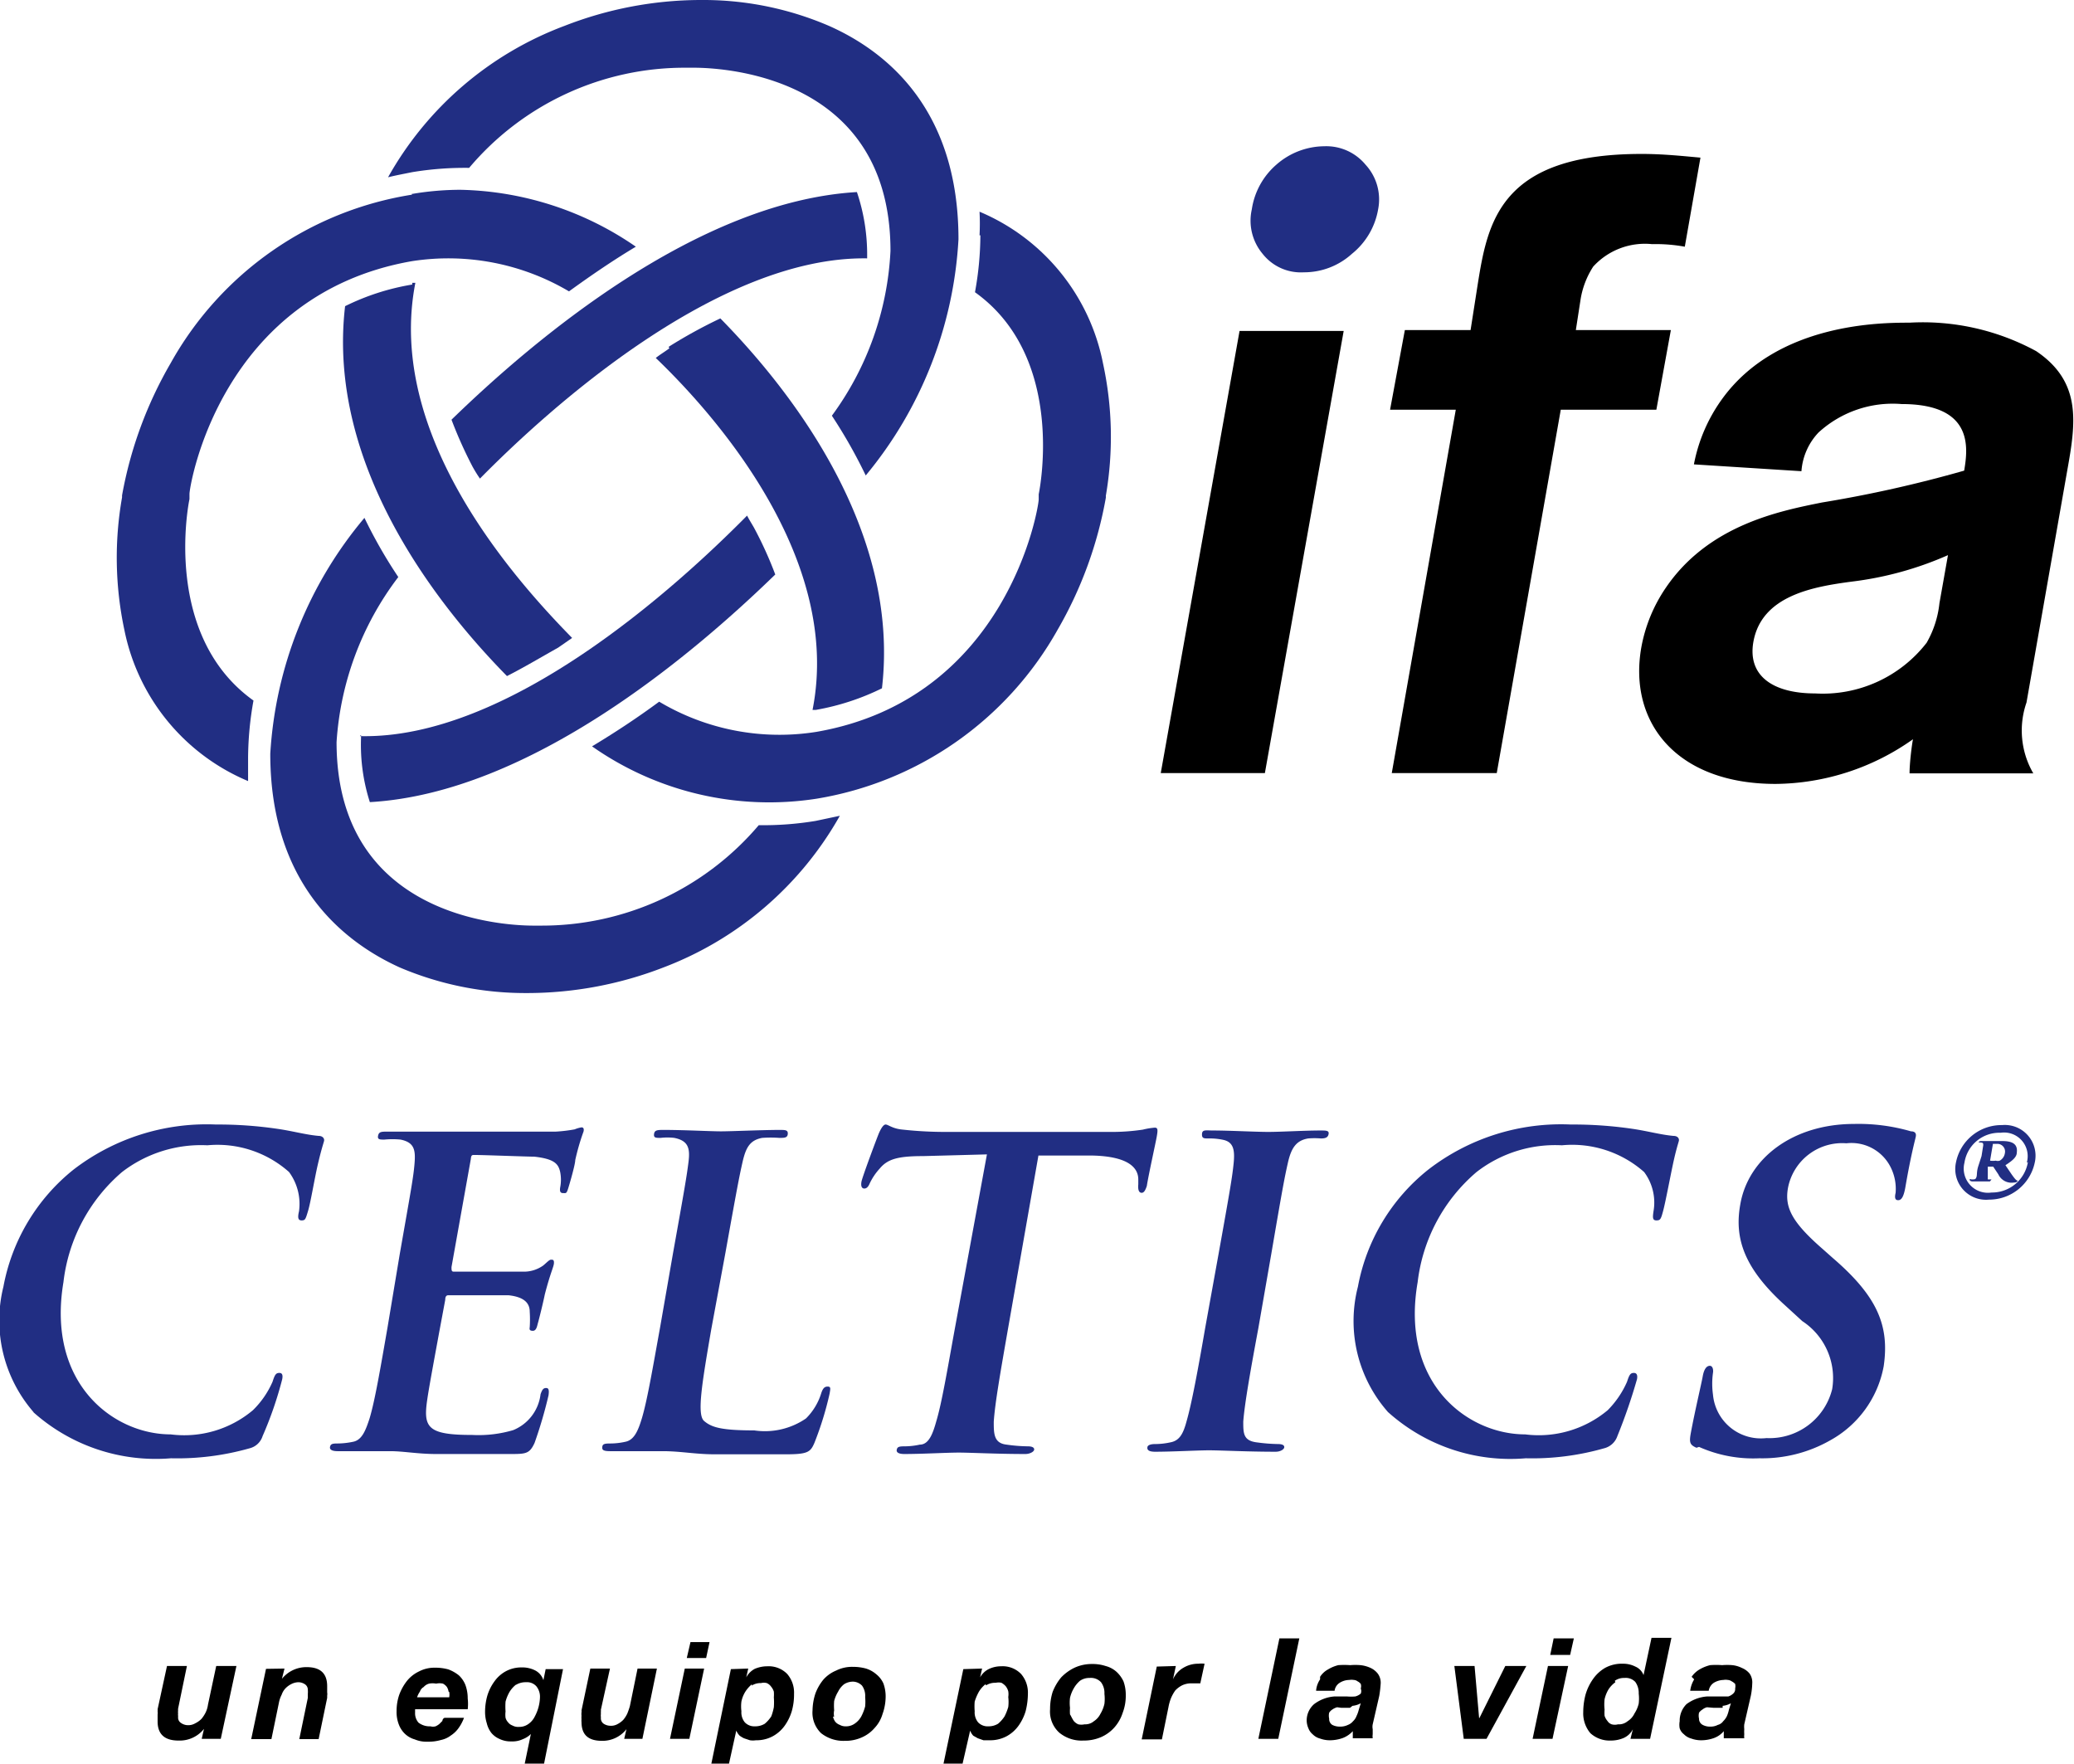 <svg xmlns="http://www.w3.org/2000/svg" viewBox="0 0 72.9 61.98"><defs><style>.cls-1{fill:#212e83;}</style></defs><title>ifa-logo</title><g id="Layer_2" data-name="Layer 2"><g id="Layer_1-2" data-name="Layer 1"><polygon points="47.23 11.63 44.46 27.17 40.8 27.17 43.57 11.63 47.23 11.63"></polygon><path d="M54.86,14.4,52.61,27.17H48.92L51.17,14.4H48.86l.52-2.8h2.31L51.94,10c.35-2.19.78-4.59,5.76-4.59.74,0,1.41.07,2.07.13l-.55,3.13a5.66,5.66,0,0,0-1.15-.09A2.46,2.46,0,0,0,56,9.37a3,3,0,0,0-.44,1.13l-.17,1.1h3.34l-.51,2.8Z"></path><path d="M59.54,16.32a5.74,5.74,0,0,1,1-2.31c1.94-2.67,5.6-2.67,6.58-2.67a8.34,8.34,0,0,1,4.45,1c1.62,1.09,1.39,2.54,1.09,4.21l-1.43,8.14a3,3,0,0,0,.24,2.49H67.12c0-.37.08-1,.12-1.2a8.46,8.46,0,0,1-4.83,1.57c-3.47,0-5.18-2.15-4.72-4.79a5.43,5.43,0,0,1,.86-2.1c1.5-2.21,4-2.7,5.49-3a44.15,44.15,0,0,0,5-1.12c.13-.78.35-2.34-2.2-2.34a3.86,3.86,0,0,0-2.92,1,2.2,2.2,0,0,0-.6,1.36Zm8.93,3.19a11.89,11.89,0,0,1-3.38.93c-1.36.18-3.17.49-3.46,2.12-.21,1.2.7,1.81,2.17,1.81a4.62,4.62,0,0,0,3.92-1.78,3.54,3.54,0,0,0,.45-1.39Z"></path><path class="cls-1" d="M48,5.79a1.79,1.79,0,0,0-1.45-.65,2.58,2.58,0,0,0-1.69.65A2.58,2.58,0,0,0,44,7.36a1.81,1.81,0,0,0,.38,1.56,1.71,1.71,0,0,0,1.45.65,2.5,2.5,0,0,0,1.69-.65,2.56,2.56,0,0,0,.92-1.56A1.8,1.8,0,0,0,48,5.79"></path><path class="cls-1" d="M14.49,6.84A11.82,11.82,0,0,0,6,12.76a14.27,14.27,0,0,0-1.71,4.65l0,.07a12.19,12.19,0,0,0,.08,4.65,7.32,7.32,0,0,0,4.35,5.32c0-.26,0-.53,0-.83a11.65,11.65,0,0,1,.19-2c-3.18-2.27-2.3-6.85-2.25-7.08l0-.18c0-.29,1.09-7,7.81-8.18A8.33,8.33,0,0,1,20,10.24c.8-.58,1.58-1.11,2.35-1.57a11.23,11.23,0,0,0-6.17-2,10.26,10.26,0,0,0-1.72.15"></path><path class="cls-1" d="M12.69,25.83s0,.07,0,.11A6.59,6.59,0,0,0,13,28.19c5.63-.32,11.37-5.2,14.25-8a13.52,13.52,0,0,0-.75-1.65c-.08-.14-.17-.28-.24-.42-2.48,2.51-8.39,7.88-13.61,7.75"></path><path class="cls-1" d="M24.67,0h-.08a13.2,13.2,0,0,0-4.75.91,11.88,11.88,0,0,0-6.2,5.32c.28-.07.56-.12.85-.18a11.34,11.34,0,0,1,2-.15,9.9,9.9,0,0,1,7.62-3.52h.19c.28,0,7-.15,7,6.44a10.65,10.65,0,0,1-2.06,5.79,17.78,17.78,0,0,1,1.19,2.1,14.23,14.23,0,0,0,3.26-8.3c0-4.53-2.48-6.58-4.55-7.5A11.16,11.16,0,0,0,24.8,0h-.13"></path><path class="cls-1" d="M14.49,10a8.39,8.39,0,0,0-2.36.76c-.66,5.63,3.3,10.57,5.69,13,.61-.31,1.21-.67,1.8-1l.49-.34C18,20.27,13.56,15.25,14.6,9.94l-.11,0"></path><path class="cls-1" d="M15.87,14.75a15.14,15.14,0,0,0,.74,1.65,4.78,4.78,0,0,0,.26.42C19.34,14.31,25.25,9,30.48,9.08V9a6.85,6.85,0,0,0-.36-2.25c-5.63.33-11.37,5.2-14.25,8"></path><path class="cls-1" d="M34.46,8.27a11.37,11.37,0,0,1-.19,2c3.18,2.27,2.29,6.86,2.24,7.1l0,.18c0,.28-1.09,7-7.81,8.17a8.26,8.26,0,0,1-5.53-1.06c-.8.59-1.58,1.1-2.36,1.57a10.84,10.84,0,0,0,7.89,1.84,11.93,11.93,0,0,0,8.47-5.93,14.2,14.2,0,0,0,1.7-4.65l0-.07a12.16,12.16,0,0,0-.1-4.65,7.31,7.31,0,0,0-4.34-5.33,7.69,7.69,0,0,1,0,.83"></path><path class="cls-1" d="M23.53,12.24c-.16.12-.33.22-.48.34,2.14,2.05,6.56,7.08,5.51,12.37h.11A8.61,8.61,0,0,0,31,24.19c.66-5.64-3.3-10.58-5.68-13a17.29,17.29,0,0,0-1.82,1"></path><path class="cls-1" d="M9.5,26.49C9.5,31,12,33.07,14.05,34a11.26,11.26,0,0,0,4.45.9h.06a13.27,13.27,0,0,0,4.76-.9,12,12,0,0,0,6.2-5.33l-.85.18a11.23,11.23,0,0,1-2,.15A10,10,0,0,1,19,32.53h-.17c-.28,0-7,.14-7-6.45A10.71,10.71,0,0,1,14,20.28a17,17,0,0,1-1.19-2.08A14.17,14.17,0,0,0,9.5,26.49"></path><path class="cls-1" d="M1.19,49.64A4.91,4.91,0,0,1,.12,45.22,6.87,6.87,0,0,1,2.59,41.1a7.68,7.68,0,0,1,5-1.58,14.36,14.36,0,0,1,2.15.15c.56.08,1,.21,1.46.25.15,0,.21.1.19.18s-.1.31-.22.83-.25,1.32-.34,1.62-.1.34-.23.34-.14-.11-.09-.32a1.89,1.89,0,0,0-.35-1.38,3.79,3.79,0,0,0-2.87-.94,4.55,4.55,0,0,0-3,.94,6,6,0,0,0-2.06,3.87C1.63,48.64,4,50.41,6,50.41a3.75,3.75,0,0,0,2.89-.85,3.16,3.16,0,0,0,.69-1c.08-.25.12-.31.24-.31s.12.11.1.22a13,13,0,0,1-.69,2,.64.64,0,0,1-.46.43,9.31,9.31,0,0,1-2.76.35,6.46,6.46,0,0,1-4.86-1.64"></path><path class="cls-1" d="M14.05,44.08c.4-2.28.48-2.7.52-3.18s0-.75-.49-.85a2.91,2.91,0,0,0-.57,0c-.16,0-.25,0-.22-.14s.12-.14.34-.14l1.21,0c.4,0,.73,0,.94,0,.48,0,3.46,0,3.75,0a5.33,5.33,0,0,0,.67-.08,1.09,1.09,0,0,1,.24-.07c.08,0,.09.07.07.15a7.84,7.84,0,0,0-.29,1c0,.15-.19.81-.25,1s-.08.16-.18.16-.12-.07-.1-.2a1.39,1.39,0,0,0,0-.54c-.06-.27-.18-.46-.91-.54-.24,0-1.81-.06-2.11-.06-.07,0-.11,0-.12.14l-.68,3.8c0,.1,0,.16.07.16.34,0,2.06,0,2.41,0a1.17,1.17,0,0,0,.75-.22c.14-.12.21-.2.27-.2s.11,0,.1.13-.12.32-.32,1.09c-.06.3-.21.9-.24,1s-.05.28-.18.28-.12-.06-.11-.13a4.26,4.26,0,0,0,0-.54c0-.3-.19-.52-.75-.58-.27,0-1.75,0-2.11,0-.08,0-.11.06-.11.16l-.22,1.18c-.09.5-.35,1.88-.41,2.31-.15,1,0,1.26,1.58,1.26a4.3,4.3,0,0,0,1.44-.17A1.56,1.56,0,0,0,19,49c.06-.17.1-.22.2-.22s.1.11.08.26a15.57,15.57,0,0,1-.49,1.67c-.18.39-.31.39-.88.39-1.12,0-1.94,0-2.58,0S14.18,51,13.72,51c-.16,0-.49,0-.85,0l-1,0c-.19,0-.29-.05-.27-.15s.08-.12.25-.12a2.74,2.74,0,0,0,.56-.06c.31-.06.44-.39.58-.82.19-.63.39-1.81.63-3.19Z"></path><path class="cls-1" d="M25,46.72c-.33,1.92-.51,3-.25,3.22s.59.33,1.76.33a2.55,2.55,0,0,0,1.82-.42,2.13,2.13,0,0,0,.54-.9c.05-.14.1-.22.22-.22s.1.07.07.25a11.49,11.49,0,0,1-.53,1.72c-.14.33-.23.41-1,.41-1.08,0-1.86,0-2.52,0S23.92,51,23.3,51c-.16,0-.49,0-.85,0s-.74,0-1,0-.29-.05-.28-.15.08-.12.27-.12a2.45,2.45,0,0,0,.54-.06c.31-.06.45-.39.58-.82.19-.63.39-1.81.64-3.19l.46-2.64c.41-2.28.48-2.7.54-3.18s0-.75-.5-.85a2.09,2.09,0,0,0-.48,0c-.17,0-.25,0-.23-.14s.13-.14.35-.14c.7,0,1.64.05,2,.05s1.47-.05,2.06-.05c.2,0,.3,0,.29.14s-.12.14-.3.14a4.22,4.22,0,0,0-.6,0c-.42.08-.57.32-.69.85s-.19.9-.6,3.18Z"></path><path class="cls-1" d="M34.69,40.57l-2.24.06c-.88,0-1.25.1-1.53.44a2.1,2.1,0,0,0-.35.52c-.05.12-.11.18-.19.18s-.13-.07-.1-.24.57-1.61.62-1.72.14-.29.23-.29.24.15.61.18a13.68,13.68,0,0,0,1.49.08h5.94a7.3,7.3,0,0,0,1-.08,2.56,2.56,0,0,1,.42-.07c.11,0,.11.08.07.31s-.29,1.35-.35,1.74c-.05.15-.1.24-.18.24s-.14-.07-.12-.3l0-.17c0-.38-.3-.81-1.62-.84l-1.89,0-1.08,6.15c-.24,1.38-.45,2.56-.49,3.21,0,.41,0,.75.45.8a5.7,5.7,0,0,0,.75.06c.16,0,.23.05.22.12s-.15.15-.31.15c-1,0-1.93-.05-2.34-.05s-1.3.05-1.91.05c-.19,0-.29-.05-.27-.15s.08-.12.27-.12a2.53,2.53,0,0,0,.54-.06c.32,0,.46-.39.58-.82.19-.63.39-1.81.64-3.19Z"></path><path class="cls-1" d="M42.83,44.08c.41-2.28.48-2.7.53-3.18s0-.76-.36-.84a2.27,2.27,0,0,0-.53-.05c-.15,0-.23,0-.22-.16s.14-.12.39-.12c.57,0,1.49.05,1.94.05s1.26-.05,1.83-.05c.2,0,.31,0,.29.12s-.1.16-.27.16a2.66,2.66,0,0,0-.45,0c-.41.07-.59.32-.71.85s-.19.9-.58,3.18l-.46,2.64c-.27,1.45-.48,2.63-.53,3.28,0,.41,0,.67.47.73a6.15,6.15,0,0,0,.75.06c.17,0,.23.05.22.12s-.14.15-.3.15c-1,0-1.93-.05-2.34-.05s-1.29.05-1.9.05q-.29,0-.27-.15c0-.07.09-.12.27-.12a2.53,2.53,0,0,0,.54-.06c.32-.06.45-.3.57-.75.18-.63.4-1.81.65-3.26Z"></path><path class="cls-1" d="M48.8,49.64a4.83,4.83,0,0,1-1.07-4.42,6.84,6.84,0,0,1,2.48-4.12,7.63,7.63,0,0,1,5-1.58,14.41,14.41,0,0,1,2.16.15c.55.08,1,.21,1.45.25.16,0,.21.1.19.18s-.1.31-.21.83-.26,1.32-.34,1.62-.1.34-.24.34-.13-.11-.1-.32a1.79,1.79,0,0,0-.33-1.38,3.82,3.82,0,0,0-2.89-.94,4.51,4.51,0,0,0-3,.94,6,6,0,0,0-2.07,3.87c-.62,3.58,1.77,5.35,3.78,5.35a3.78,3.78,0,0,0,2.9-.85,3.28,3.28,0,0,0,.68-1c.08-.25.12-.31.24-.31s.13.11.11.22a19.54,19.54,0,0,1-.69,2,.66.66,0,0,1-.47.43,9.2,9.2,0,0,1-2.75.35,6.43,6.43,0,0,1-4.86-1.64"></path><path class="cls-1" d="M59.63,50.88c-.23-.1-.26-.18-.2-.51.15-.81.37-1.72.42-2S60,48,60.1,48s.13.14.11.25a2.76,2.76,0,0,0,0,.76,1.69,1.69,0,0,0,1.88,1.53,2.27,2.27,0,0,0,2.31-1.72,2.39,2.39,0,0,0-1.05-2.39l-.59-.54c-1.43-1.29-1.81-2.34-1.59-3.56.28-1.64,1.87-2.83,4-2.83a6.61,6.61,0,0,1,2,.26c.14,0,.19.07.17.18s-.17.63-.37,1.8c-.06.33-.14.44-.25.44s-.13-.09-.09-.26a1.69,1.69,0,0,0-.23-1,1.54,1.54,0,0,0-1.5-.74,1.94,1.94,0,0,0-2.05,1.55c-.13.69.12,1.21,1.21,2.16l.36.32c1.57,1.35,2,2.38,1.79,3.81a3.75,3.75,0,0,1-1.88,2.6,4.83,4.83,0,0,1-2.49.63,4.67,4.67,0,0,1-2.12-.4"></path><path class="cls-1" d="M68.75,40.86a1.63,1.63,0,0,1,1.62-1.32,1.08,1.08,0,0,1,1.15,1.32,1.64,1.64,0,0,1-1.61,1.3,1.08,1.08,0,0,1-1.16-1.3m2.49,0a.83.83,0,0,0-.92-1.05,1.24,1.24,0,0,0-1.27,1.05A.85.85,0,0,0,70,41.91a1.28,1.28,0,0,0,1.28-1.07m-1.63-.21.06-.38c0-.08,0-.1-.16-.1s0,0,0,0,0-.05.09-.05h.65c.26,0,.65,0,.6.4,0,.15-.12.27-.4.45l.21.31c.16.23.19.23.22.23s0,0,0,0,0,.07-.14.07a.51.51,0,0,1-.54-.29L70.06,41h-.19l0,.12c0,.28,0,.31,0,.33H70s0,0,0,0-.05.07-.06.07h-.07l-.24,0-.23,0h-.07s-.1,0-.1-.07a.05.05,0,0,1,.06,0c.13,0,.15,0,.18-.08s0-.19.07-.4Zm.3.16a.65.65,0,0,0,.2,0,.24.24,0,0,0,.14,0,.36.36,0,0,0,.18-.26.27.27,0,0,0-.28-.33s-.11,0-.14,0Z"></path><path d="M7.09,61.11l.08-.35h0a1.09,1.09,0,0,1-.9.41c-.49,0-.73-.23-.73-.67v-.11s0-.08,0-.13a.43.43,0,0,0,0-.12.26.26,0,0,0,0-.07l.33-1.52h.7l-.31,1.5a.54.54,0,0,0,0,.08.19.19,0,0,0,0,.08.31.31,0,0,0,0,.09v.05a.22.22,0,0,0,.1.2.43.43,0,0,0,.23.08.49.49,0,0,0,.28-.07.8.8,0,0,0,.21-.15,1.14,1.14,0,0,0,.15-.23.92.92,0,0,0,.08-.27l.29-1.36h.71l-.55,2.56Z"></path><path d="M10,58.64,9.91,59h0a1.1,1.1,0,0,1,.87-.41c.48,0,.72.22.72.67,0,0,0,.06,0,.1l0,.12a.31.31,0,0,1,0,.11s0,.07,0,.08l-.3,1.45h-.68l.3-1.45s0-.08,0-.14a.92.92,0,0,0,0-.15.23.23,0,0,0-.09-.18.43.43,0,0,0-.23-.08.57.57,0,0,0-.27.07.75.75,0,0,0-.2.15.61.61,0,0,0-.13.22,1,1,0,0,0-.09.25l-.27,1.31H8.83l.52-2.47Z"></path><path d="M14.59,60.09v.1a.5.5,0,0,0,.12.35.64.64,0,0,0,.42.13.34.34,0,0,0,.18,0,.57.57,0,0,0,.13-.08l.11-.11s0-.08.08-.11h.68a1.52,1.52,0,0,1-.19.36,1,1,0,0,1-.27.26.86.86,0,0,1-.35.16,1.58,1.58,0,0,1-.47.06,1.06,1.06,0,0,1-.45-.08.82.82,0,0,1-.35-.2.89.89,0,0,1-.21-.32,1.21,1.21,0,0,1-.08-.48,1.73,1.73,0,0,1,.09-.56,1.77,1.77,0,0,1,.27-.49,1.2,1.2,0,0,1,.43-.34,1.16,1.16,0,0,1,.56-.13,1.68,1.68,0,0,1,.47.06,1.32,1.32,0,0,1,.37.21.93.93,0,0,1,.23.34,1.36,1.36,0,0,1,.08.47,1.69,1.69,0,0,1,0,.38H14.59v.05m1.18-.66a.49.49,0,0,0-.06-.17.41.41,0,0,0-.14-.12.55.55,0,0,0-.24,0,.66.66,0,0,0-.25,0,.39.39,0,0,0-.19.12.29.29,0,0,0-.13.16.75.75,0,0,0-.1.2h1.13a.58.58,0,0,0,0-.19"></path><path d="M18.44,62l.22-1.06h0a.8.8,0,0,1-.28.18.86.86,0,0,1-.41.08.9.9,0,0,1-.42-.09.76.76,0,0,1-.28-.21.89.89,0,0,1-.16-.34,1.31,1.31,0,0,1-.06-.41,2.1,2.1,0,0,1,.08-.56,1.67,1.67,0,0,1,.25-.5,1.19,1.19,0,0,1,.39-.35,1.15,1.15,0,0,1,.57-.14,1,1,0,0,1,.46.1.58.58,0,0,1,.3.35h0l.08-.39h.61L19.12,62Zm-.31-2.79a1,1,0,0,0-.22.25,1.43,1.43,0,0,0-.14.34,2.35,2.35,0,0,0,0,.35.83.83,0,0,0,0,.22.37.37,0,0,0,.09.16.33.33,0,0,0,.15.11.41.41,0,0,0,.23.05.54.54,0,0,0,.33-.1.69.69,0,0,0,.23-.27,1.52,1.52,0,0,0,.18-.68.58.58,0,0,0-.13-.38.44.44,0,0,0-.36-.14.65.65,0,0,0-.35.09"></path><path d="M21.94,61.11l.08-.34h0a1.07,1.07,0,0,1-.86.41c-.49,0-.72-.22-.72-.66a.41.41,0,0,1,0-.1.6.6,0,0,1,0-.12.5.5,0,0,1,0-.12.26.26,0,0,0,0-.07l.31-1.47h.69l-.32,1.45a.23.23,0,0,1,0,.07s0,.06,0,.09a.25.25,0,0,0,0,.08v.06a.23.23,0,0,0,.1.19.44.44,0,0,0,.22.07.47.47,0,0,0,.27-.06.8.8,0,0,0,.2-.15,1,1,0,0,0,.14-.22,2.67,2.67,0,0,0,.09-.26l.27-1.32h.68l-.51,2.47Z"></path><path d="M24.75,58.64l-.52,2.47h-.68l.52-2.47Zm-.61-.37.13-.56h.67l-.12.56Z"></path><path d="M26.3,58.64l-.07.31v0a.72.72,0,0,1,.3-.3,1.12,1.12,0,0,1,.44-.09.91.91,0,0,1,.7.27,1,1,0,0,1,.24.7,2.13,2.13,0,0,1-.08.61,1.73,1.73,0,0,1-.25.51,1.25,1.25,0,0,1-.42.37,1.2,1.2,0,0,1-.59.14.71.71,0,0,1-.21,0l-.21-.07A1,1,0,0,1,26,61a.57.57,0,0,1-.12-.18h0L25.62,62H25l.69-3.34Zm.13.55a1.16,1.16,0,0,0-.23.26,1.07,1.07,0,0,0-.14.35,1.37,1.37,0,0,0,0,.34.55.55,0,0,0,.12.39.46.46,0,0,0,.36.14.64.64,0,0,0,.34-.09,1.16,1.16,0,0,0,.23-.26A1.89,1.89,0,0,0,27.2,60a2.26,2.26,0,0,0,0-.35,1.23,1.23,0,0,0,0-.2.52.52,0,0,0-.1-.18.36.36,0,0,0-.15-.12.4.4,0,0,0-.2,0,.58.58,0,0,0-.33.09"></path><path d="M28.66,59.52a1.69,1.69,0,0,1,.28-.49,1.23,1.23,0,0,1,.45-.32,1.25,1.25,0,0,1,.59-.13,1.7,1.7,0,0,1,.46.06,1,1,0,0,1,.36.2.87.87,0,0,1,.25.32,1.32,1.32,0,0,1,.08.47,1.83,1.83,0,0,1-.11.61,1.21,1.21,0,0,1-.28.49,1.25,1.25,0,0,1-.45.33,1.4,1.4,0,0,1-.6.12,1.26,1.26,0,0,1-.83-.27,1,1,0,0,1-.3-.8,2,2,0,0,1,.1-.59m.62.81a.48.48,0,0,0,.08.18.38.38,0,0,0,.16.11.39.39,0,0,0,.2.05.52.52,0,0,0,.33-.1.73.73,0,0,0,.23-.26,1.71,1.71,0,0,0,.13-.34,1.86,1.86,0,0,0,0-.33.61.61,0,0,0-.11-.4A.46.46,0,0,0,30,59.1a.58.58,0,0,0-.33.09.75.75,0,0,0-.21.26,1.22,1.22,0,0,0-.14.33,2.11,2.11,0,0,0,0,.33.54.54,0,0,0,0,.22"></path><path d="M34.52,58.64l-.07.31v0a.71.71,0,0,1,.32-.3,1,1,0,0,1,.42-.09.9.9,0,0,1,.7.27,1,1,0,0,1,.24.7,2.55,2.55,0,0,1-.08.61,1.73,1.73,0,0,1-.25.51,1.25,1.25,0,0,1-.42.37,1.22,1.22,0,0,1-.59.14l-.22,0-.2-.07L34.21,61a.54.54,0,0,1-.11-.18h0L33.83,62h-.67l.7-3.34Zm.12.55a1,1,0,0,0-.23.26,1.84,1.84,0,0,0-.15.35,2,2,0,0,0,0,.34.55.55,0,0,0,.12.39.46.46,0,0,0,.36.14.64.64,0,0,0,.34-.09,1.16,1.16,0,0,0,.23-.26,1.89,1.89,0,0,0,.13-.33,1.5,1.5,0,0,0,0-.35.64.64,0,0,0,0-.2.51.51,0,0,0-.09-.18.57.57,0,0,0-.15-.12.45.45,0,0,0-.2,0,.59.59,0,0,0-.34.09"></path><path d="M37,59.46a1.85,1.85,0,0,1,.3-.51,1.62,1.62,0,0,1,.47-.34,1.44,1.44,0,0,1,.61-.13,1.47,1.47,0,0,1,.48.07.92.92,0,0,1,.38.2,1.07,1.07,0,0,1,.25.34,1.38,1.38,0,0,1,.08.48,1.67,1.67,0,0,1-.11.63,1.44,1.44,0,0,1-.29.51,1.35,1.35,0,0,1-.47.34,1.52,1.52,0,0,1-.62.12,1.23,1.23,0,0,1-.85-.28,1,1,0,0,1-.32-.82,2,2,0,0,1,.09-.61m.64.84a1.62,1.62,0,0,0,.1.18.45.45,0,0,0,.16.12.51.51,0,0,0,.22,0,.47.47,0,0,0,.33-.11.65.65,0,0,0,.23-.26,1.17,1.17,0,0,0,.14-.35,1.48,1.48,0,0,0,0-.35.63.63,0,0,0-.12-.41.48.48,0,0,0-.4-.15.57.57,0,0,0-.34.1,1,1,0,0,0-.22.27,1.2,1.2,0,0,0-.13.33,1.56,1.56,0,0,0,0,.35,1.64,1.64,0,0,0,0,.23"></path><path d="M41.33,58.55l-.1.47h0a.87.87,0,0,1,.37-.41,1,1,0,0,1,.52-.14.86.86,0,0,1,.22,0l-.15.69-.15,0h-.15a.74.74,0,0,0-.34.07.89.89,0,0,0-.24.18,1.43,1.43,0,0,0-.15.27,1.68,1.68,0,0,0-.09.32l-.23,1.13h-.71l.53-2.56Z"></path><polygon points="45.67 57.58 44.93 61.11 44.23 61.11 44.97 57.58 45.67 57.58"></polygon><path d="M46.4,58.93a.77.77,0,0,1,.28-.26,1.3,1.3,0,0,1,.36-.15,3,3,0,0,1,.42,0,2.17,2.17,0,0,1,.36,0,1.14,1.14,0,0,1,.36.1.69.69,0,0,1,.25.2.54.54,0,0,1,.1.35,4.08,4.08,0,0,1-.05.43l-.23,1a.43.43,0,0,0,0,.17c0,.07,0,.12,0,.18a.5.5,0,0,0,0,.14h-.7v-.25a.92.92,0,0,1-.35.24,1.36,1.36,0,0,1-.44.08,1,1,0,0,1-.36-.06.56.56,0,0,1-.26-.15.51.51,0,0,1-.15-.21.71.71,0,0,1-.06-.25.76.76,0,0,1,.26-.6,1.35,1.35,0,0,1,.72-.27c.17,0,.31,0,.43,0a1.68,1.68,0,0,0,.3,0,.48.48,0,0,0,.19-.1.24.24,0,0,0,0-.18.27.27,0,0,0,0-.16.31.31,0,0,0-.11-.09.24.24,0,0,0-.14-.05.44.44,0,0,0-.15,0,.65.65,0,0,0-.34.1.39.39,0,0,0-.18.28h-.65a.83.83,0,0,1,.14-.4m1.05,1-.3,0L47,60a.53.53,0,0,0-.17.08.38.38,0,0,0-.11.11.46.46,0,0,0,0,.21.24.24,0,0,0,.11.22.57.57,0,0,0,.27.06.61.61,0,0,0,.28-.06.44.44,0,0,0,.18-.13.47.47,0,0,0,.12-.18,1.13,1.13,0,0,0,.08-.22l.07-.23a.75.75,0,0,1-.29.09"></path><polygon points="51.45 61.11 51.12 58.55 51.83 58.55 51.99 60.38 52 60.38 52.91 58.55 53.65 58.55 52.25 61.11 51.45 61.11"></polygon><path d="M55.12,58.55l-.55,2.56h-.7l.54-2.56Zm-.63-.39.12-.58h.71l-.13.58Z"></path><path d="M57.39,60.78a.66.66,0,0,1-.32.3,1.13,1.13,0,0,1-.45.09,1,1,0,0,1-.72-.26,1.08,1.08,0,0,1-.25-.74,2.43,2.43,0,0,1,.08-.61A1.81,1.81,0,0,1,56,59a1.33,1.33,0,0,1,.43-.39,1.23,1.23,0,0,1,.62-.14.94.94,0,0,1,.43.1.53.53,0,0,1,.29.3h0l.28-1.31h.7L58,61.11h-.69l.08-.32Zm-.61-1.66a.94.94,0,0,0-.24.25,1.17,1.17,0,0,0-.14.35,1.63,1.63,0,0,0,0,.36,1.46,1.46,0,0,0,0,.22.52.52,0,0,0,.1.18.29.29,0,0,0,.15.12.42.42,0,0,0,.22,0,.48.48,0,0,0,.34-.11.64.64,0,0,0,.24-.27,1.09,1.09,0,0,0,.15-.35,1.5,1.5,0,0,0,0-.35.66.66,0,0,0-.12-.41.46.46,0,0,0-.38-.14.55.55,0,0,0-.34.1"></path><path d="M59.46,58.93a.86.86,0,0,1,.28-.26,1.37,1.37,0,0,1,.37-.15,2.77,2.77,0,0,1,.42,0,2.23,2.23,0,0,1,.36,0,1,1,0,0,1,.34.1.68.68,0,0,1,.27.2.54.54,0,0,1,.09.35,2.47,2.47,0,0,1-.05.43l-.23,1a.79.79,0,0,0,0,.17,1.24,1.24,0,0,0,0,.18.63.63,0,0,0,0,.14h-.72v-.25a.81.81,0,0,1-.34.24,1.32,1.32,0,0,1-.44.08,1,1,0,0,1-.36-.06.56.56,0,0,1-.26-.15.43.43,0,0,1-.15-.21.7.7,0,0,1,0-.25.82.82,0,0,1,.24-.6,1.38,1.38,0,0,1,.73-.27c.17,0,.31,0,.43,0l.31,0a.45.45,0,0,0,.17-.1.21.21,0,0,0,.07-.18.38.38,0,0,0,0-.16.47.47,0,0,0-.12-.09.27.27,0,0,0-.14-.05.41.41,0,0,0-.15,0,.7.7,0,0,0-.34.1.42.42,0,0,0-.18.28h-.65a1,1,0,0,1,.14-.4m1,1-.31,0L60,60a.4.4,0,0,0-.16.08.43.43,0,0,0-.12.11.46.46,0,0,0,0,.21.24.24,0,0,0,.13.22.53.53,0,0,0,.26.06.54.54,0,0,0,.27-.06.33.33,0,0,0,.19-.13.64.64,0,0,0,.13-.18,1.14,1.14,0,0,0,.07-.22l.07-.23a.75.75,0,0,1-.29.09"></path></g></g></svg>